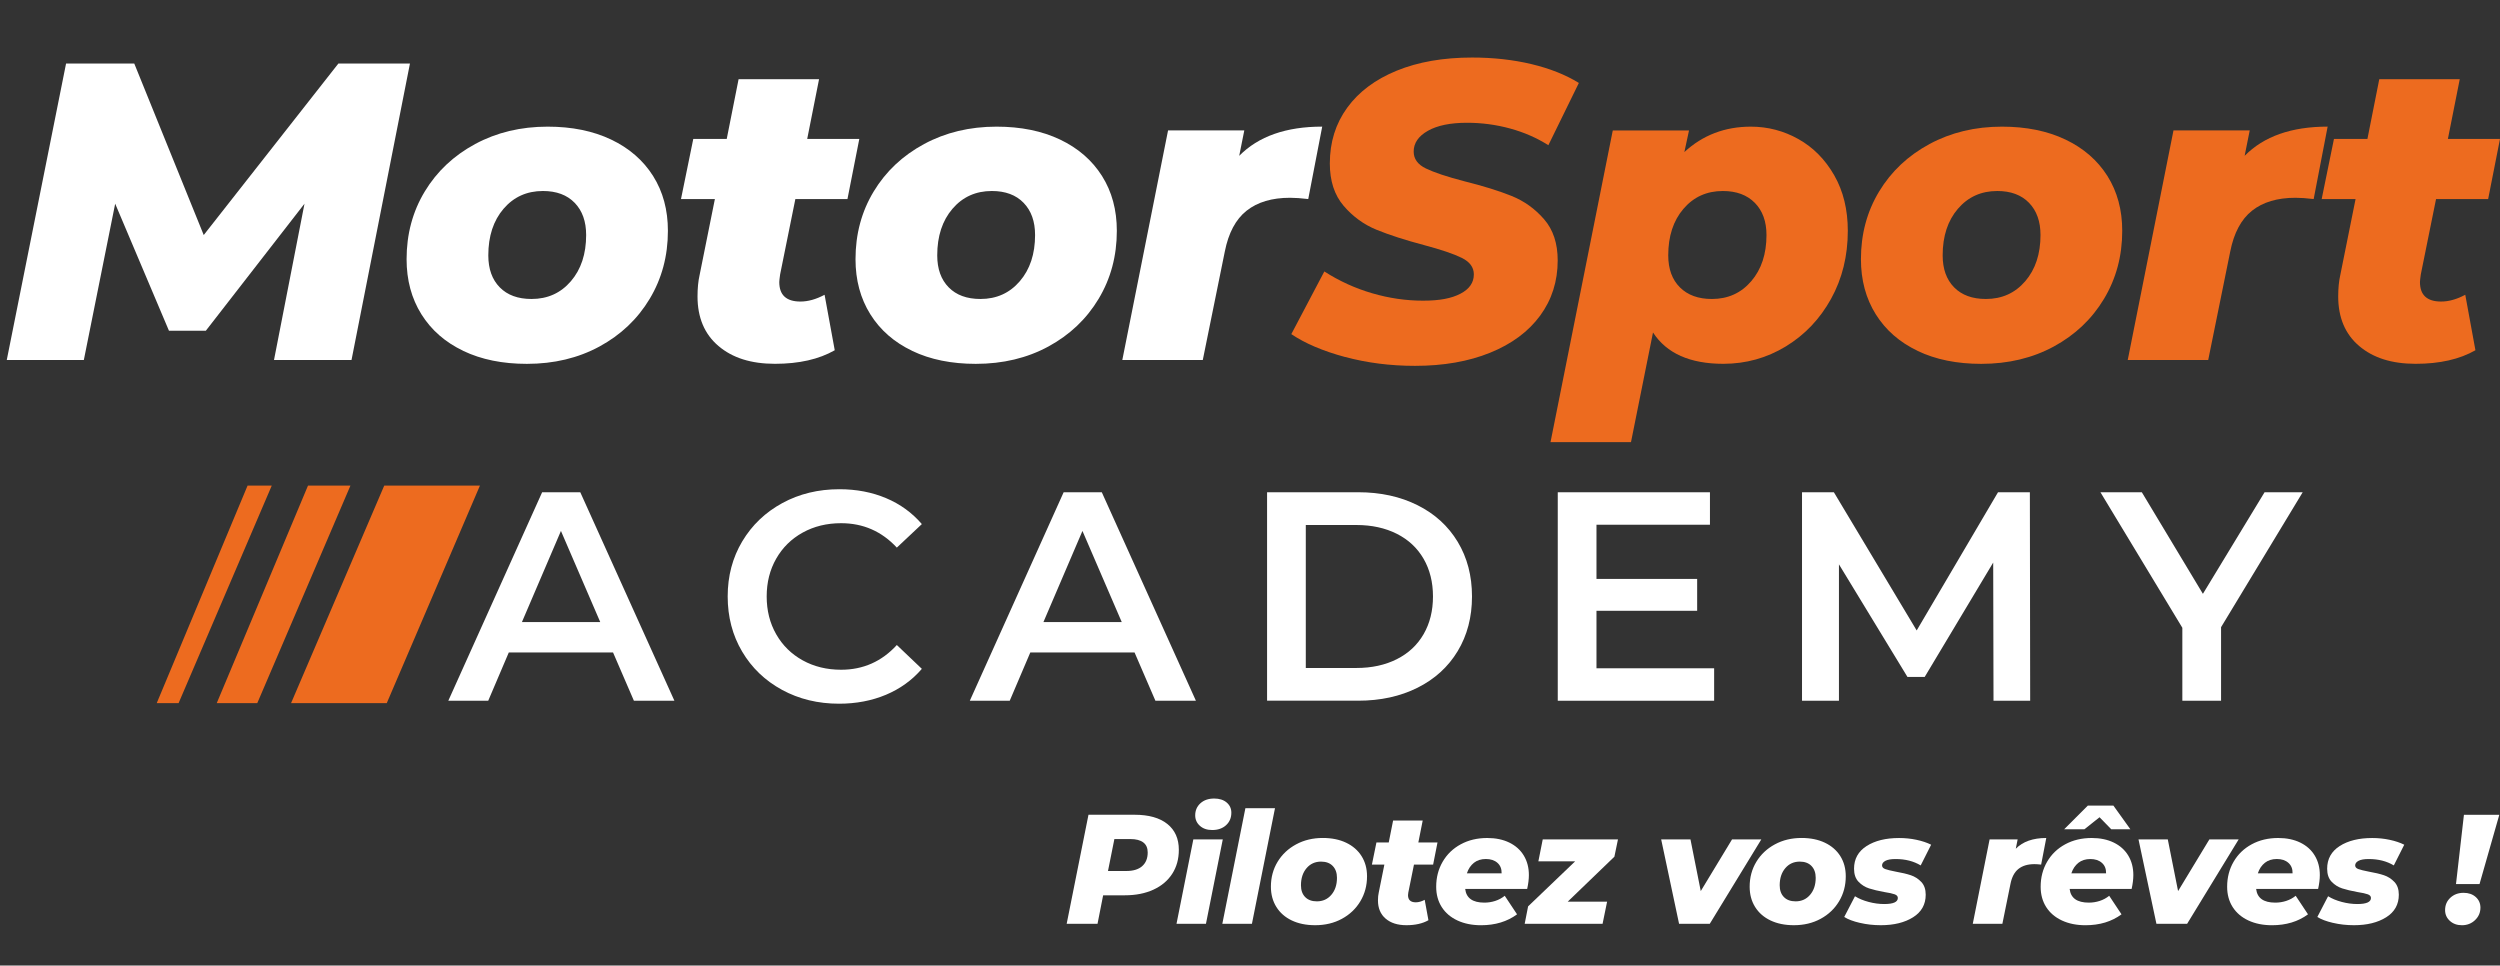 <?xml version="1.0" encoding="UTF-8"?>
<svg id="Calque_1" data-name="Calque 1" xmlns="http://www.w3.org/2000/svg" viewBox="0 0 978.89 378.07">
  <rect x="0" y="0" width="978.89" height="378.07" fill="#333333" stroke="none"/>
  <defs>
    <style>
      .cls-1 {
        fill: #ed6b1f;
      }

      .cls-1, .cls-2 {
        stroke-width: 0px;
      }

      .cls-2 {
        fill: #fff;
      }
    </style>
  </defs>
  <g>
    <path class="cls-2" d="m160.52,24.87l-22.88,116.08h-30.35l11.94-61.19-38.64,49.75h-14.43l-21.06-49.75-12.27,61.19H2.65L25.87,24.87h26.7l27.2,67.16,52.73-67.16h28.03Z"/>
    <path class="cls-2" d="m181.42,137.39c-7.08-3.37-12.55-8.15-16.42-14.34-3.87-6.19-5.8-13.38-5.8-21.56,0-9.84,2.38-18.68,7.13-26.53,4.75-7.85,11.33-14.04,19.73-18.57,8.4-4.53,17.85-6.8,28.36-6.8,9.51,0,17.8,1.69,24.88,5.06,7.07,3.37,12.55,8.13,16.42,14.26,3.87,6.14,5.8,13.29,5.8,21.48,0,9.84-2.38,18.71-7.13,26.62-4.75,7.91-11.3,14.12-19.65,18.66-8.35,4.53-17.83,6.8-28.44,6.8-9.51,0-17.8-1.68-24.88-5.06Zm42.12-27.28c3.98-4.64,5.97-10.67,5.97-18.08,0-5.31-1.49-9.51-4.48-12.6-2.98-3.09-7.13-4.64-12.44-4.64-6.3,0-11.44,2.32-15.42,6.96-3.98,4.64-5.97,10.72-5.97,18.24,0,5.31,1.49,9.48,4.48,12.52,2.98,3.04,7.13,4.56,12.44,4.56,6.3,0,11.44-2.32,15.42-6.96Z"/>
    <path class="cls-2" d="m305.46,107.46c-.22,1.55-.33,2.54-.33,2.98,0,5.09,2.76,7.63,8.29,7.63,2.98,0,6.14-.88,9.45-2.65l3.98,21.72c-6.19,3.54-13.99,5.31-23.38,5.31s-16.67-2.32-22.14-6.97c-5.47-4.64-8.21-11.11-8.21-19.4,0-3.21.27-6.02.83-8.46l5.97-29.68h-13.27l4.81-23.55h13.1l4.64-23.38h31.51l-4.64,23.38h20.4l-4.64,23.55h-20.4l-5.97,29.52Z"/>
    <path class="cls-2" d="m357.2,137.39c-7.08-3.37-12.55-8.15-16.42-14.34-3.87-6.19-5.8-13.38-5.8-21.56,0-9.84,2.38-18.68,7.13-26.53,4.75-7.85,11.33-14.04,19.73-18.57,8.4-4.53,17.85-6.8,28.36-6.8,9.51,0,17.8,1.69,24.88,5.06,7.07,3.37,12.55,8.13,16.42,14.26,3.87,6.14,5.8,13.29,5.8,21.48,0,9.84-2.38,18.71-7.13,26.62-4.75,7.91-11.3,14.12-19.65,18.66-8.35,4.53-17.83,6.8-28.44,6.8-9.51,0-17.8-1.68-24.88-5.06Zm42.12-27.28c3.98-4.64,5.97-10.67,5.97-18.08,0-5.31-1.49-9.51-4.48-12.6-2.98-3.09-7.13-4.64-12.44-4.64-6.3,0-11.44,2.32-15.42,6.96-3.98,4.64-5.97,10.72-5.97,18.24,0,5.31,1.49,9.48,4.48,12.52,2.98,3.04,7.13,4.56,12.44,4.56,6.3,0,11.44-2.32,15.42-6.96Z"/>
    <path class="cls-2" d="m517.72,49.58l-5.47,28.36c-2.77-.33-5.14-.5-7.13-.5-7.08,0-12.74,1.69-17,5.06-4.26,3.37-7.1,8.71-8.54,16l-8.62,42.45h-31.51l17.91-89.88h29.85l-1.99,9.95c7.52-7.63,18.35-11.44,32.5-11.44Z"/>
    <path class="cls-1" d="m526.68,139.79c-8.62-2.32-15.65-5.31-21.06-8.96l12.93-24.54c5.86,3.76,12.11,6.61,18.74,8.54,6.63,1.94,13.27,2.9,19.9,2.9s11.19-.91,14.68-2.74,5.22-4.34,5.22-7.55c0-2.76-1.58-4.92-4.73-6.47-3.15-1.55-8.04-3.21-14.68-4.98-7.52-1.99-13.76-4.01-18.74-6.05-4.97-2.04-9.26-5.17-12.85-9.37-3.59-4.2-5.39-9.73-5.39-16.58,0-8.29,2.26-15.56,6.8-21.81,4.53-6.24,11-11.08,19.4-14.51,8.4-3.43,18.24-5.14,29.52-5.14,8.29,0,16.03.86,23.22,2.57,7.18,1.72,13.38,4.17,18.57,7.38l-11.94,24.38c-4.53-2.87-9.54-5.06-15.01-6.55-5.47-1.49-11.08-2.24-16.83-2.24-6.52,0-11.64,1.05-15.34,3.15-3.71,2.1-5.56,4.81-5.56,8.13,0,2.88,1.6,5.09,4.81,6.63,3.21,1.55,8.18,3.21,14.92,4.97,7.52,1.88,13.74,3.81,18.66,5.8,4.92,1.99,9.15,5.03,12.69,9.12,3.54,4.09,5.31,9.45,5.31,16.09,0,8.18-2.3,15.4-6.88,21.64-4.59,6.25-11.11,11.08-19.57,14.51-8.46,3.43-18.27,5.14-29.43,5.14-9.62,0-18.74-1.16-27.36-3.48Z"/>
    <path class="cls-1" d="m704.2,54.47c5.8,3.26,10.47,7.99,14.01,14.18,3.54,6.19,5.31,13.43,5.31,21.72,0,9.84-2.18,18.71-6.55,26.62-4.37,7.91-10.28,14.12-17.74,18.66-7.46,4.53-15.62,6.8-24.46,6.8-13.05,0-22.22-4.09-27.53-12.27l-8.62,42.95h-31.51l24.38-122.05h29.85l-1.82,8.46c7.19-6.63,15.86-9.95,26.04-9.95,6.63,0,12.85,1.63,18.66,4.89Zm-18.49,55.64c3.98-4.64,5.97-10.67,5.97-18.08,0-5.31-1.52-9.51-4.56-12.6-3.04-3.09-7.21-4.64-12.52-4.64-6.3,0-11.44,2.32-15.42,6.96-3.98,4.64-5.97,10.72-5.97,18.24,0,5.31,1.52,9.48,4.56,12.52,3.04,3.04,7.21,4.56,12.52,4.56,6.3,0,11.44-2.32,15.42-6.96Z"/>
    <path class="cls-1" d="m750.88,137.39c-7.08-3.37-12.55-8.15-16.42-14.34-3.87-6.19-5.8-13.38-5.8-21.56,0-9.84,2.38-18.68,7.13-26.53,4.75-7.85,11.33-14.04,19.73-18.57,8.4-4.53,17.85-6.8,28.36-6.8,9.51,0,17.8,1.69,24.87,5.06,7.07,3.37,12.55,8.13,16.42,14.26,3.87,6.14,5.8,13.29,5.8,21.48,0,9.84-2.38,18.71-7.13,26.62-4.75,7.91-11.3,14.12-19.65,18.66-8.35,4.53-17.83,6.8-28.44,6.8-9.51,0-17.8-1.68-24.88-5.06Zm42.12-27.28c3.98-4.64,5.97-10.67,5.97-18.08,0-5.31-1.49-9.51-4.48-12.6-2.99-3.09-7.13-4.64-12.44-4.64-6.3,0-11.44,2.32-15.42,6.96-3.98,4.64-5.97,10.72-5.97,18.24,0,5.31,1.49,9.48,4.48,12.52,2.99,3.04,7.13,4.56,12.44,4.56,6.3,0,11.44-2.32,15.42-6.96Z"/>
    <path class="cls-1" d="m911.4,49.58l-5.47,28.36c-2.76-.33-5.14-.5-7.13-.5-7.08,0-12.74,1.69-17,5.06-4.26,3.37-7.1,8.71-8.54,16l-8.62,42.45h-31.51l17.91-89.88h29.85l-1.99,9.95c7.52-7.63,18.35-11.44,32.5-11.44Z"/>
    <path class="cls-1" d="m947.88,107.46c-.22,1.55-.33,2.54-.33,2.98,0,5.09,2.76,7.63,8.29,7.63,2.99,0,6.14-.88,9.45-2.65l3.98,21.72c-6.19,3.54-13.99,5.31-23.38,5.31s-16.67-2.32-22.14-6.97c-5.47-4.64-8.21-11.11-8.21-19.4,0-3.21.27-6.02.83-8.46l5.97-29.68h-13.27l4.81-23.55h13.1l4.64-23.38h31.51l-4.64,23.38h20.4l-4.64,23.55h-20.4l-5.97,29.52Z"/>
  </g>
  <g>
    <path class="cls-2" d="m240.04,255.48h-40.82l-8.05,18.89h-15.63l36.74-81.63h14.93l36.85,81.63h-15.86l-8.16-18.89Zm-5.01-11.9l-15.39-35.69-15.28,35.69h30.67Z"/>
    <path class="cls-2" d="m306.22,270.12c-6.65-3.62-11.86-8.61-15.63-14.99-3.77-6.37-5.66-13.57-5.66-21.58s1.9-15.2,5.71-21.58c3.81-6.37,9.04-11.37,15.69-14.99s14.09-5.42,22.33-5.42c6.69,0,12.79,1.17,18.31,3.5,5.52,2.33,10.18,5.71,13.99,10.15l-9.8,9.21c-5.91-6.37-13.18-9.56-21.81-9.56-5.6,0-10.61,1.22-15.04,3.67s-7.89,5.85-10.38,10.21c-2.49,4.35-3.73,9.29-3.73,14.81s1.24,10.46,3.73,14.81c2.49,4.36,5.95,7.76,10.38,10.21,4.43,2.45,9.45,3.67,15.04,3.67,8.63,0,15.9-3.22,21.81-9.68l9.8,9.33c-3.81,4.43-8.5,7.81-14.05,10.15-5.56,2.33-11.68,3.5-18.37,3.5-8.24,0-15.69-1.81-22.33-5.42Z"/>
    <path class="cls-2" d="m444.24,255.48h-40.82l-8.05,18.89h-15.63l36.74-81.63h14.93l36.85,81.63h-15.86l-8.16-18.89Zm-5.01-11.9l-15.39-35.69-15.28,35.69h30.67Z"/>
    <path class="cls-2" d="m496.13,192.74h35.69c8.71,0,16.44,1.69,23.21,5.07s12.01,8.16,15.74,14.34c3.73,6.18,5.6,13.32,5.6,21.4s-1.87,15.22-5.6,21.4c-3.73,6.18-8.98,10.96-15.74,14.34-6.77,3.38-14.5,5.07-23.21,5.07h-35.69v-81.63Zm34.99,68.81c5.99,0,11.25-1.15,15.8-3.44,4.55-2.29,8.05-5.56,10.5-9.8,2.45-4.24,3.67-9.16,3.67-14.75s-1.22-10.51-3.67-14.75c-2.45-4.24-5.95-7.5-10.5-9.8-4.55-2.29-9.82-3.44-15.8-3.44h-19.83v55.98h19.83Z"/>
    <path class="cls-2" d="m671.18,261.67v12.71h-61.23v-81.63h59.59v12.71h-44.43v21.22h39.42v12.48h-39.42v22.51h46.07Z"/>
    <path class="cls-2" d="m780.57,274.38l-.12-54.11-26.82,44.78h-6.76l-26.82-44.08v53.41h-14.46v-81.63h12.48l32.42,54.11,31.84-54.11h12.48l.12,81.63h-14.34Z"/>
    <path class="cls-2" d="m869.67,245.57v28.81h-15.16v-28.57l-32.07-53.06h16.21l23.91,39.77,24.14-39.77h14.93l-31.96,52.83Z"/>
  </g>
  <path class="cls-1" d="m113.97,275.31h37.47c12.16-28.39,24.32-56.78,36.48-85.17h-37.47c-12.16,28.39-24.32,56.78-36.48,85.17Z"/>
  <path class="cls-1" d="m84.86,275.31h15.88c12.16-28.39,24.32-56.78,36.48-85.17h-16.62c-11.91,28.39-23.82,56.78-35.73,85.17Z"/>
  <path class="cls-1" d="m61.37,275.31h8.56c12.16-28.39,24.32-56.78,36.48-85.17h-9.47c-11.86,28.39-23.71,56.78-35.57,85.17Z"/>
  <g>
    <path class="cls-2" d="m457.07,322.62c3.01,2.4,4.51,5.78,4.51,10.13,0,3.58-.86,6.71-2.59,9.39-1.73,2.68-4.19,4.76-7.38,6.22-3.19,1.46-6.9,2.2-11.13,2.2h-8.54l-2.2,11.16h-12.08l8.54-42.7h18.06c5.53,0,9.8,1.2,12.81,3.6Zm-9.85,16.53c1.44-1.26,2.17-3.05,2.17-5.37,0-1.75-.58-3.06-1.74-3.93-1.16-.87-2.82-1.31-4.97-1.31h-6.34l-2.5,12.5h7.2c2.68,0,4.75-.63,6.19-1.89Z"/>
    <path class="cls-2" d="m467.26,328.66h11.53l-6.59,33.06h-11.53l6.59-33.06Zm2.56-5.31c-1.22-1.1-1.83-2.46-1.83-4.09,0-1.91.68-3.49,2.04-4.73,1.36-1.24,3.16-1.86,5.4-1.86,2.03,0,3.66.52,4.88,1.56,1.22,1.04,1.83,2.37,1.83,4,0,1.99-.69,3.62-2.07,4.88-1.38,1.26-3.19,1.89-5.43,1.89-1.99,0-3.6-.55-4.82-1.65Z"/>
    <path class="cls-2" d="m487.64,316.46h11.59l-9.03,45.26h-11.59l9.03-45.26Z"/>
    <path class="cls-2" d="m505.81,360.41c-2.6-1.24-4.62-3-6.04-5.28-1.42-2.28-2.14-4.92-2.14-7.93,0-3.62.87-6.87,2.62-9.76,1.75-2.89,4.17-5.16,7.26-6.83,3.09-1.67,6.57-2.5,10.43-2.5,3.5,0,6.55.62,9.15,1.86,2.6,1.24,4.62,2.99,6.04,5.25s2.14,4.89,2.14,7.9c0,3.62-.88,6.88-2.62,9.79-1.75,2.91-4.16,5.2-7.23,6.86-3.07,1.67-6.56,2.5-10.46,2.5-3.5,0-6.55-.62-9.15-1.86Zm15.49-10.04c1.46-1.71,2.2-3.92,2.2-6.65,0-1.95-.55-3.5-1.65-4.64-1.1-1.14-2.62-1.71-4.58-1.71-2.32,0-4.21.85-5.67,2.56s-2.2,3.95-2.2,6.71c0,1.95.55,3.49,1.65,4.61,1.1,1.12,2.62,1.68,4.58,1.68,2.32,0,4.21-.85,5.67-2.56Z"/>
    <path class="cls-2" d="m551.44,349.4c-.08.57-.12.94-.12,1.1,0,1.87,1.02,2.81,3.05,2.81,1.1,0,2.26-.33,3.48-.98l1.46,7.99c-2.28,1.3-5.15,1.95-8.6,1.95s-6.13-.85-8.14-2.56c-2.01-1.71-3.02-4.09-3.02-7.14,0-1.18.1-2.22.31-3.11l2.2-10.92h-4.88l1.77-8.66h4.82l1.71-8.6h11.59l-1.71,8.6h7.5l-1.71,8.66h-7.5l-2.2,10.86Z"/>
    <path class="cls-2" d="m597.98,348.06h-24.28c.41,3.58,2.91,5.37,7.5,5.37,1.46,0,2.89-.22,4.27-.67,1.38-.45,2.62-1.12,3.72-2.01l4.82,7.26c-3.86,2.85-8.56,4.27-14.09,4.27-3.5,0-6.58-.62-9.24-1.86-2.66-1.24-4.72-2.99-6.16-5.25s-2.17-4.91-2.17-7.96c0-3.62.84-6.88,2.53-9.79,1.69-2.91,4.05-5.19,7.08-6.83,3.03-1.65,6.5-2.47,10.4-2.47,3.29,0,6.17.6,8.63,1.8,2.46,1.2,4.35,2.9,5.67,5.09,1.32,2.2,1.98,4.74,1.98,7.62,0,1.59-.22,3.4-.67,5.43Zm-20.86-10.22c-1.26,1-2.18,2.37-2.75,4.12h13.6c.04-1.75-.51-3.12-1.65-4.12-1.14-1-2.64-1.49-4.51-1.49s-3.44.5-4.7,1.49Z"/>
    <path class="cls-2" d="m632.14,335.43l-18.3,17.63h15.43l-1.77,8.66h-30.5l1.34-6.83,18.42-17.63h-14.4l1.71-8.6h29.46l-1.4,6.77Z"/>
    <path class="cls-2" d="m689.66,328.66l-20.19,33.06h-12.02l-7.01-33.06h11.47l4.03,20.25,12.26-20.25h11.47Z"/>
    <path class="cls-2" d="m693.26,360.41c-2.6-1.24-4.62-3-6.04-5.28-1.42-2.28-2.13-4.92-2.13-7.93,0-3.62.87-6.87,2.62-9.76,1.75-2.89,4.17-5.16,7.26-6.83,3.09-1.67,6.57-2.5,10.43-2.5,3.5,0,6.55.62,9.15,1.86,2.6,1.24,4.62,2.99,6.04,5.25,1.42,2.26,2.13,4.89,2.13,7.9,0,3.62-.88,6.88-2.62,9.79-1.75,2.91-4.16,5.2-7.23,6.86-3.07,1.67-6.56,2.5-10.46,2.5-3.5,0-6.55-.62-9.15-1.86Zm15.49-10.04c1.46-1.71,2.2-3.92,2.2-6.65,0-1.95-.55-3.5-1.65-4.64s-2.62-1.71-4.58-1.71c-2.32,0-4.21.85-5.67,2.56s-2.2,3.95-2.2,6.71c0,1.95.55,3.49,1.65,4.61,1.1,1.12,2.62,1.68,4.58,1.68,2.32,0,4.21-.85,5.67-2.56Z"/>
    <path class="cls-2" d="m728.25,361.36c-2.62-.61-4.67-1.38-6.13-2.32l4.21-8.11c1.5.94,3.29,1.68,5.37,2.23,2.07.55,4.11.82,6.1.82,3.54,0,5.31-.79,5.31-2.38,0-.65-.42-1.13-1.25-1.43-.83-.3-2.17-.6-4-.88-2.44-.45-4.44-.92-6.01-1.43-1.57-.51-2.94-1.37-4.12-2.59-1.18-1.22-1.77-2.93-1.77-5.12,0-3.82,1.64-6.78,4.91-8.88,3.27-2.09,7.51-3.14,12.72-3.14,2.36,0,4.64.23,6.83.7,2.2.47,4.11,1.11,5.73,1.92l-4.09,8.11c-2.77-1.67-6.04-2.5-9.82-2.5-1.79,0-3.12.23-4,.7-.88.47-1.31,1.07-1.31,1.8,0,.65.42,1.13,1.25,1.43.83.3,2.21.64,4.12,1.01,2.36.41,4.32.88,5.89,1.4,1.56.53,2.93,1.4,4.09,2.62s1.74,2.89,1.74,5c0,3.82-1.65,6.77-4.94,8.84s-7.5,3.11-12.63,3.11c-2.85,0-5.58-.3-8.2-.92Z"/>
    <path class="cls-2" d="m801.23,328.11l-2.01,10.43c-1.02-.12-1.89-.18-2.62-.18-2.6,0-4.69.62-6.25,1.86-1.57,1.24-2.61,3.2-3.14,5.89l-3.17,15.62h-11.59l6.59-33.06h10.98l-.73,3.66c2.76-2.81,6.75-4.21,11.96-4.21Z"/>
    <path class="cls-2" d="m834.66,348.06h-24.28c.41,3.58,2.91,5.37,7.5,5.37,1.46,0,2.89-.22,4.27-.67,1.38-.45,2.62-1.12,3.72-2.01l4.82,7.26c-3.86,2.85-8.56,4.27-14.09,4.27-3.5,0-6.58-.62-9.24-1.86-2.66-1.24-4.72-2.99-6.16-5.25s-2.17-4.91-2.17-7.96c0-3.62.84-6.88,2.53-9.79,1.69-2.91,4.05-5.19,7.08-6.83,3.03-1.65,6.5-2.47,10.4-2.47,3.29,0,6.17.6,8.63,1.8,2.46,1.2,4.35,2.9,5.67,5.09,1.32,2.2,1.98,4.74,1.98,7.62,0,1.59-.22,3.4-.67,5.43Zm-7.99-23.36l-4.58-4.7-5.92,4.7h-7.93l9.27-9.27h10l6.65,9.27h-7.5Zm-12.87,13.15c-1.26,1-2.18,2.37-2.75,4.12h13.6c.04-1.75-.51-3.12-1.65-4.12-1.14-1-2.64-1.49-4.51-1.49s-3.44.5-4.7,1.49Z"/>
    <path class="cls-2" d="m876.57,328.66l-20.19,33.06h-12.02l-7.02-33.06h11.47l4.03,20.25,12.26-20.25h11.47Z"/>
    <path class="cls-2" d="m907.68,348.06h-24.28c.41,3.58,2.91,5.37,7.5,5.37,1.46,0,2.89-.22,4.27-.67,1.38-.45,2.62-1.12,3.72-2.01l4.82,7.26c-3.86,2.85-8.56,4.27-14.09,4.27-3.5,0-6.58-.62-9.24-1.86-2.66-1.24-4.72-2.99-6.16-5.25-1.44-2.26-2.17-4.91-2.17-7.96,0-3.62.84-6.88,2.53-9.79,1.69-2.91,4.05-5.19,7.08-6.83,3.03-1.65,6.5-2.47,10.4-2.47,3.29,0,6.17.6,8.63,1.8,2.46,1.2,4.35,2.9,5.67,5.09,1.32,2.2,1.98,4.74,1.98,7.62,0,1.59-.22,3.4-.67,5.43Zm-20.86-10.22c-1.26,1-2.18,2.37-2.75,4.12h13.6c.04-1.75-.51-3.12-1.65-4.12-1.14-1-2.64-1.49-4.51-1.49s-3.44.5-4.7,1.49Z"/>
    <path class="cls-2" d="m913.5,361.36c-2.62-.61-4.67-1.38-6.13-2.32l4.21-8.11c1.5.94,3.29,1.68,5.37,2.23,2.07.55,4.11.82,6.1.82,3.54,0,5.31-.79,5.31-2.38,0-.65-.42-1.13-1.25-1.43-.83-.3-2.17-.6-4-.88-2.44-.45-4.44-.92-6.01-1.43-1.57-.51-2.94-1.37-4.12-2.59-1.18-1.22-1.77-2.93-1.77-5.12,0-3.82,1.64-6.78,4.91-8.88,3.27-2.09,7.51-3.14,12.72-3.14,2.36,0,4.64.23,6.83.7,2.2.47,4.11,1.11,5.73,1.92l-4.09,8.11c-2.77-1.67-6.04-2.5-9.82-2.5-1.79,0-3.12.23-4,.7-.88.47-1.31,1.07-1.31,1.8,0,.65.42,1.13,1.25,1.43.83.3,2.21.64,4.12,1.01,2.36.41,4.32.88,5.89,1.4,1.57.53,2.93,1.4,4.09,2.62s1.74,2.89,1.74,5c0,3.82-1.65,6.77-4.94,8.84s-7.5,3.11-12.63,3.11c-2.85,0-5.58-.3-8.21-.92Z"/>
    <path class="cls-2" d="m959.25,360.57c-1.24-1.14-1.86-2.54-1.86-4.21,0-1.95.69-3.57,2.07-4.85,1.38-1.28,3.11-1.92,5.18-1.92,1.95,0,3.54.55,4.76,1.65,1.22,1.1,1.83,2.48,1.83,4.15,0,1.91-.7,3.54-2.1,4.88-1.4,1.34-3.12,2.01-5.15,2.01-1.91,0-3.49-.57-4.73-1.71Zm5.52-41.54h13.85l-7.75,27.14h-9.21l3.11-27.14Z"/>
  </g>
</svg>
